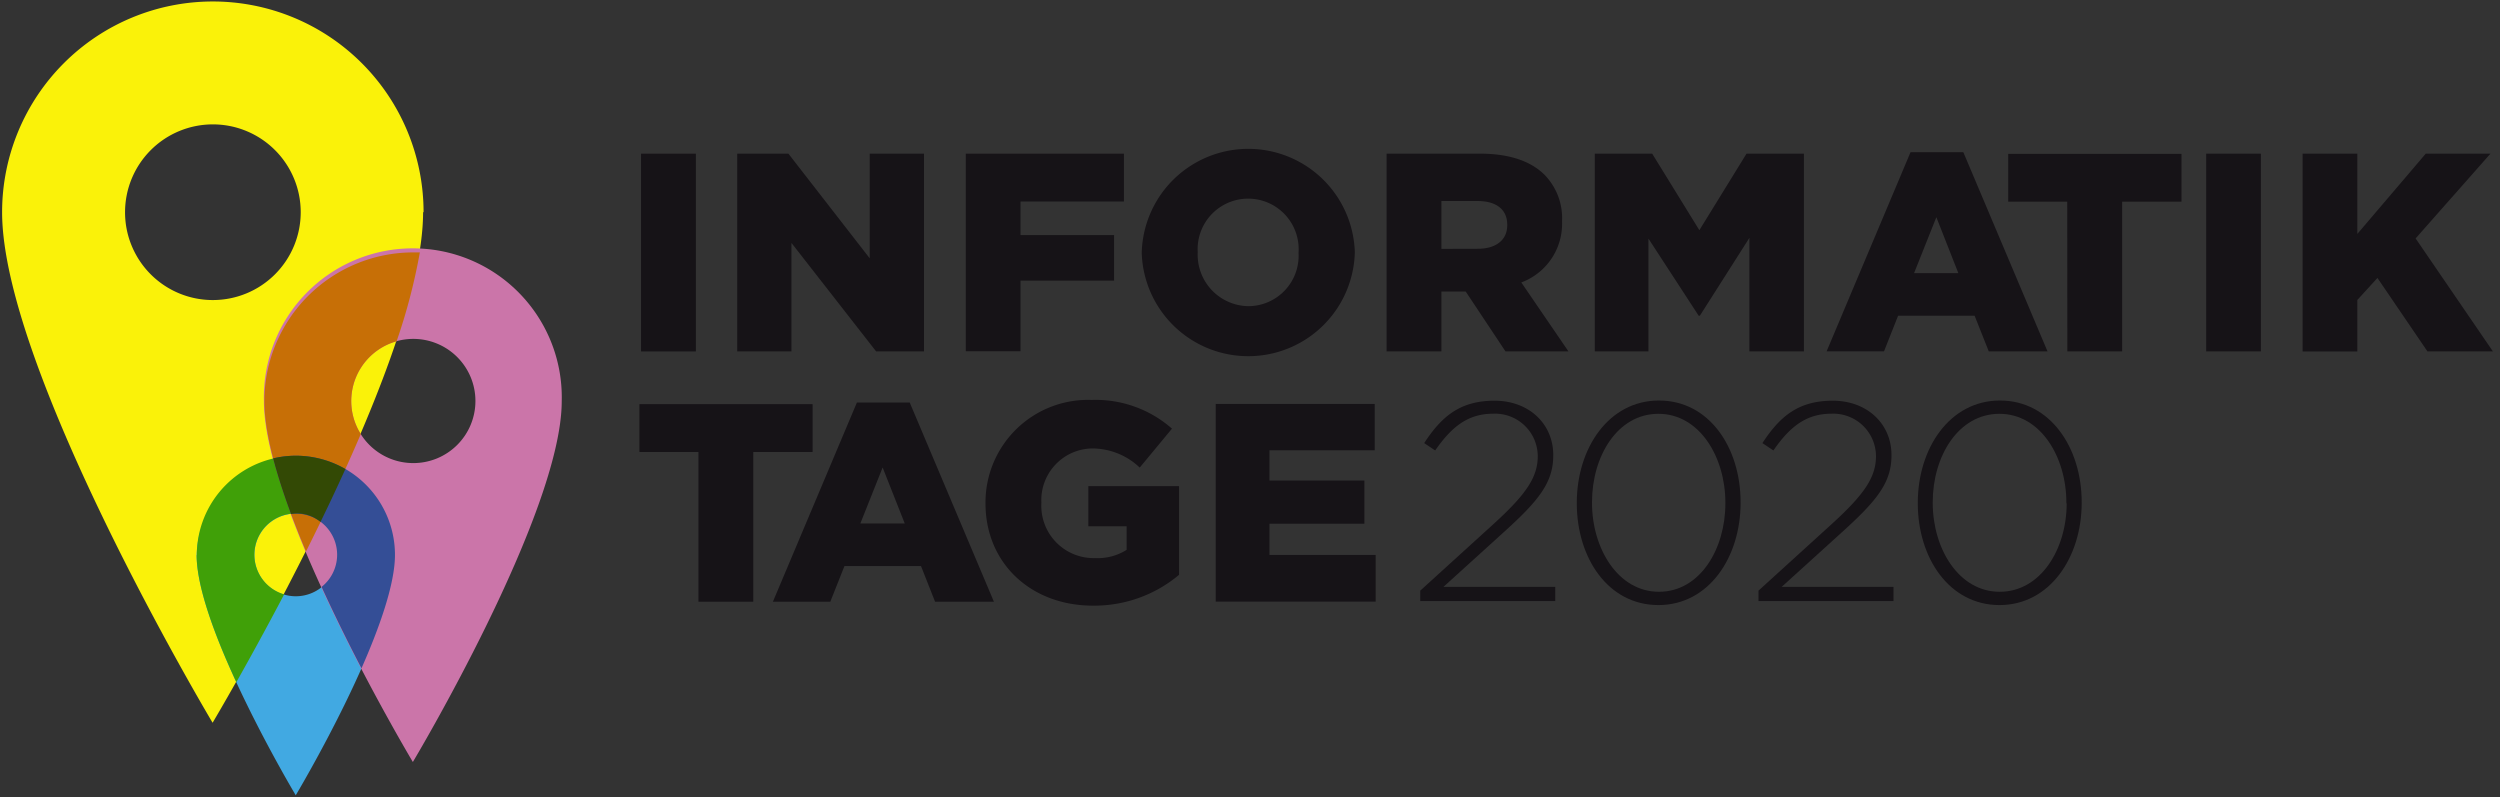 <svg id="Basis_3" data-name="Basis 3" xmlns="http://www.w3.org/2000/svg" viewBox="0 0 261.29 83.34"><rect x="0" y="0" width="261.29" height="83.34" fill="#333333" stroke="none"/><defs><style>.cls-1{fill:#161317;}.cls-2{fill:#faf209;}.cls-3{fill:#41a9e2;}.cls-4{fill:#cb75a9;}.cls-5{fill:#40a008;}.cls-6{fill:#c76f06;}.cls-7{fill:#344e96;}.cls-8{fill:#334905;}</style></defs><title>itt20_logo_neutral</title><path class="cls-1" d="M67,16.06h5.73V36.73H67Z"/><path class="cls-1" d="M77.05,16.06H82.4L90.9,27V16.06h5.67V36.73h-5L82.72,25.39V36.73H77.05Z"/><path class="cls-1" d="M100.94,16.06h16.53v5H106.66v3.51h9.78v4.76h-9.78v7.38h-5.72Z"/><path class="cls-1" d="M119.33,26.45v-.06a11.14,11.14,0,0,1,22.27-.05v.05a11.14,11.14,0,0,1-22.27.06Zm16.39,0v-.06a5.28,5.28,0,1,0-10.54-.05v.05A5.38,5.38,0,0,0,130.49,32,5.27,5.27,0,0,0,135.72,26.45Z"/><path class="cls-1" d="M144.92,16.06h9.77c3.16,0,5.35.83,6.74,2.21a6.48,6.48,0,0,1,1.83,4.82v.06A6.54,6.54,0,0,1,159,29.52l4.93,7.21h-6.58l-4.16-6.26h-2.54v6.26h-5.73ZM154.46,26c1.92,0,3.07-.94,3.07-2.45v-.06c0-1.65-1.21-2.48-3.1-2.48h-3.78v5Z"/><path class="cls-1" d="M166.68,16.06h6l4.93,8,4.93-8h6V36.73h-5.7V24.86L177.66,33h-.12l-5.25-8.06V36.73h-5.61Z"/><path class="cls-1" d="M199.68,15.91h5.52L214,36.73h-6.14L206.38,33h-8l-1.47,3.72h-6Zm5,12.64-2.3-5.85-2.33,5.85Z"/><path class="cls-1" d="M216.06,21.08h-6.17v-5H228v5h-6.2V36.73h-5.73Z"/><path class="cls-1" d="M230.58,16.06h5.72V36.73h-5.72Z"/><path class="cls-1" d="M240.66,16.06h5.72v8.39l7.15-8.39h6.76l-7.82,8.86,8.08,11.81h-6.84l-5.23-7.68-2.1,2.3v5.38h-5.72Z"/><path class="cls-1" d="M73,47.24H66.83v-5h18.1v5h-6.2V62.89H73Z"/><path class="cls-1" d="M89.56,42.07h5.52l8.8,20.82H97.73l-1.47-3.73h-8l-1.48,3.73h-6Zm5,12.64-2.31-5.85-2.33,5.85Z"/><path class="cls-1" d="M103,52.61v-.06a10.72,10.72,0,0,1,11.1-10.75,12.07,12.07,0,0,1,8.39,3l-3.37,4.07a7.22,7.22,0,0,0-5-2,5.4,5.4,0,0,0-5.28,5.64v.06a5.47,5.47,0,0,0,5.61,5.76,5.69,5.69,0,0,0,3.3-.86V55h-4V50.81h9.48v9.27a13.79,13.79,0,0,1-9,3.22C107.75,63.3,103,58.87,103,52.61Z"/><path class="cls-1" d="M127.06,42.22h16.62v4.84h-11v3.16h9.92v4.52h-9.92V58h11.1v4.88H127.06Z"/><path class="cls-1" d="M148.44,61.73l7.7-7c3.4-3.1,4.58-4.88,4.58-7.06a4.46,4.46,0,0,0-4.67-4.43c-2.62,0-4.33,1.36-6.05,3.84l-1.15-.77c1.8-2.75,3.72-4.43,7.35-4.43s6.14,2.45,6.14,5.67v.06c0,2.83-1.53,4.72-5.16,8l-6.32,5.73h11.69v1.48H148.44Z"/><path class="cls-1" d="M164.8,52.61v-.06c0-5.7,3.33-10.69,8.59-10.69s8.53,4.93,8.53,10.63v.06c0,5.7-3.33,10.69-8.59,10.69S164.8,58.31,164.8,52.61Zm15.53,0v-.06c0-4.81-2.72-9.3-7-9.3s-6.94,4.43-6.94,9.24v.06c0,4.78,2.72,9.3,7,9.3S180.33,57.39,180.33,52.61Z"/><path class="cls-1" d="M183.79,61.73l7.7-7c3.4-3.1,4.58-4.88,4.58-7.06a4.46,4.46,0,0,0-4.67-4.43c-2.62,0-4.34,1.36-6.05,3.84l-1.15-.77c1.8-2.75,3.72-4.43,7.35-4.43s6.14,2.45,6.14,5.67v.06c0,2.83-1.53,4.72-5.16,8l-6.32,5.73H197.9v1.48H183.79Z"/><path class="cls-1" d="M200.44,52.61v-.06c0-5.7,3.34-10.69,8.59-10.69s8.54,4.93,8.54,10.63v.06c0,5.7-3.34,10.69-8.59,10.69S200.44,58.31,200.44,52.61Zm15.53,0v-.06c0-4.81-2.71-9.3-7-9.3S202,47.68,202,52.49v.06c0,4.78,2.71,9.3,7,9.3S216,57.39,216,52.61Z"/><path class="cls-2" d="M13.07,22.18a9.18,9.18,0,1,1,9.17,9.18,9.17,9.17,0,0,1-9.17-9.18m31.2,0a22,22,0,0,0-44.05,0c0,16.52,22,53.36,22,53.36s22-36.84,22-53.36"/><path class="cls-3" d="M26.59,58a4.32,4.32,0,1,1,4.32,4.32A4.33,4.33,0,0,1,26.59,58m14.69,0a10.37,10.37,0,0,0-20.73,0c0,7.78,10.36,25.12,10.36,25.12S41.28,65.77,41.28,58"/><path class="cls-4" d="M36.71,41.92A6.49,6.49,0,1,1,43.2,48.4a6.48,6.48,0,0,1-6.49-6.48m22,0a15.57,15.57,0,1,0-31.13,0c0,11.67,15.57,37.72,15.57,37.72s15.56-26,15.56-37.72"/><path class="cls-5" d="M20.55,58c0,3.37,1.94,8.53,4.15,13.3,1.32-2.34,3.07-5.51,5-9.18a4.31,4.31,0,1,1,3.82-7.56c.88-1.8,1.75-3.65,2.6-5.53a10.37,10.37,0,0,0-15.55,9Z"/><path class="cls-6" d="M36.71,41.92a6.5,6.5,0,0,1,4.74-6.25,61.13,61.13,0,0,0,2.43-9.29c-.23,0-.45,0-.68,0A15.57,15.57,0,0,0,27.63,41.92c0,4.06,1.89,9.87,4.35,15.72,1.94-3.87,3.93-8.07,5.73-12.28A6.44,6.44,0,0,1,36.71,41.92Z"/><path class="cls-7" d="M30.91,47.63a10.23,10.23,0,0,0-2.36.28c.48,1.83,1.12,3.8,1.87,5.81a4.29,4.29,0,0,1,3.19,7.62c1.37,3,2.82,5.92,4.17,8.51C39.7,65.5,41.28,61,41.28,58A10.36,10.36,0,0,0,30.91,47.63Z"/><path class="cls-8" d="M30.91,47.63a10.23,10.23,0,0,0-2.36.28c.48,1.83,1.12,3.8,1.87,5.81a3.83,3.83,0,0,1,3.08.83c.88-1.8,1.75-3.65,2.6-5.53A10.38,10.38,0,0,0,30.91,47.63Z"/></svg>